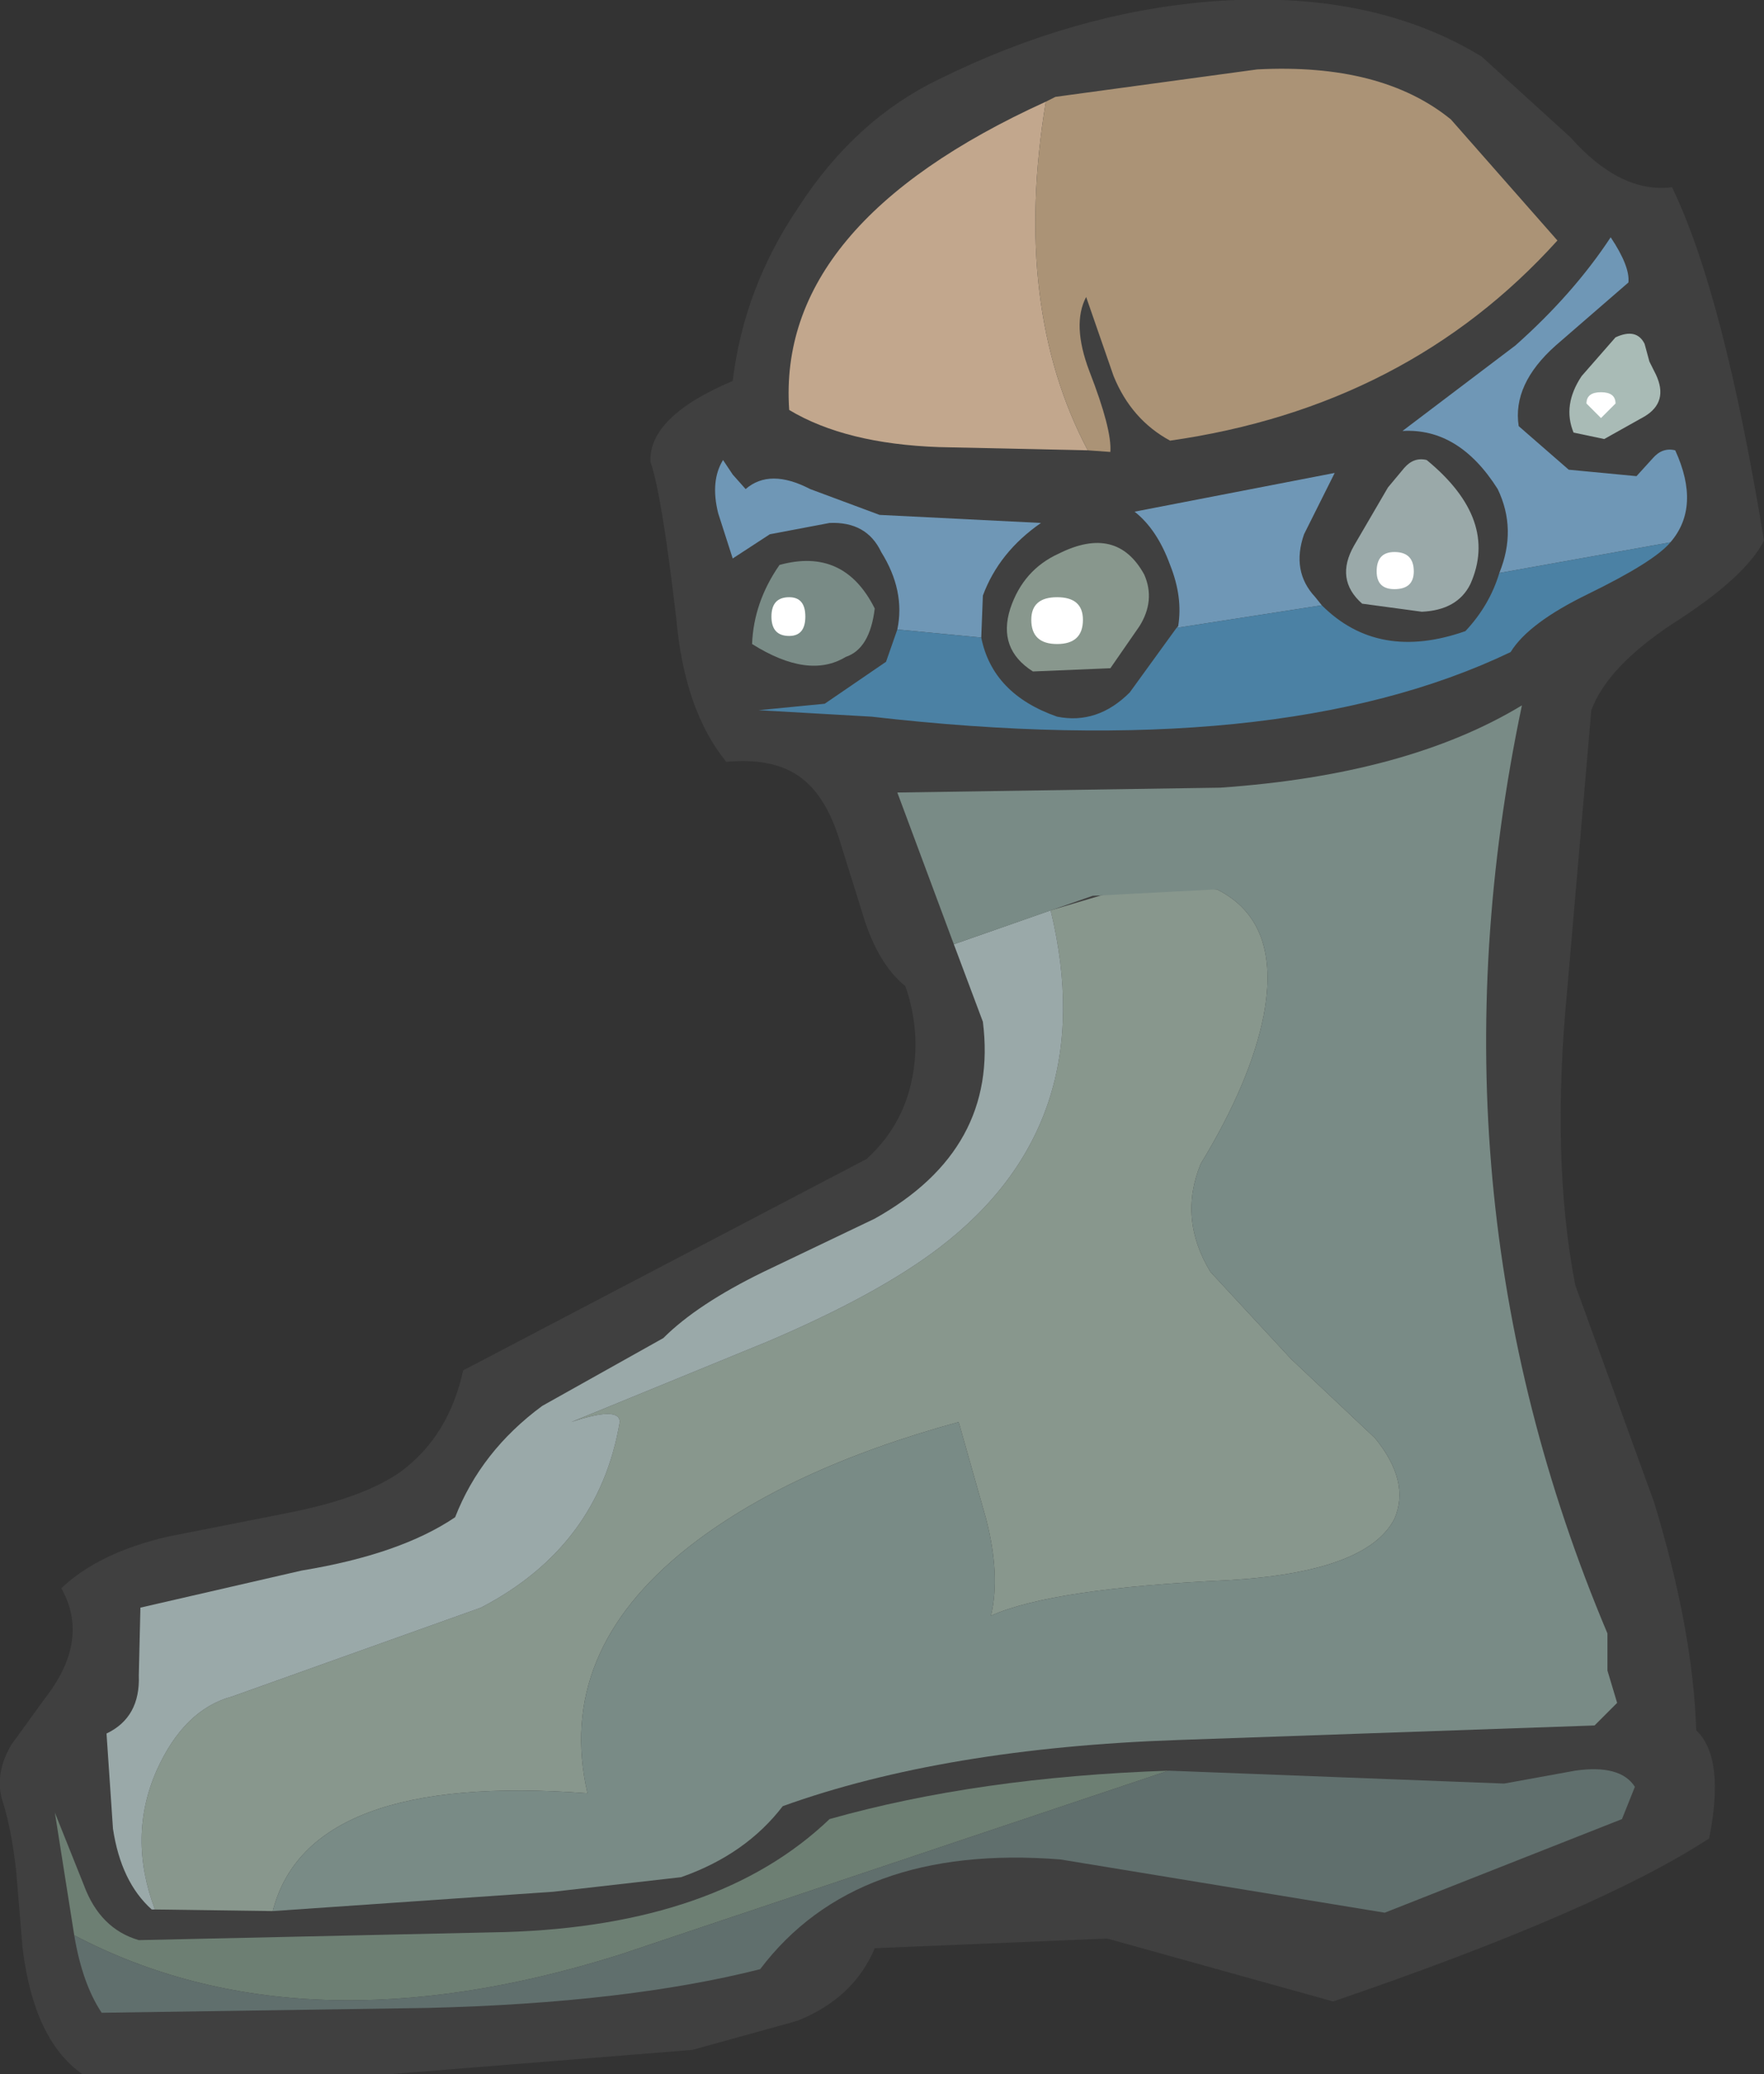 <?xml version="1.0" encoding="UTF-8" standalone="no"?>
<svg xmlns:xlink="http://www.w3.org/1999/xlink" height="64.25px" width="54.65px" xmlns="http://www.w3.org/2000/svg">
  <rect width="100%" height="100%" fill="#333333" stroke="none"/>
  <g transform="matrix(1.0, 0.0, 0.0, 1.0, 37.4, 2.1)">
    <path d="M-8.3 0.35 Q-10.9 1.6 -12.65 4.3 -14.35 6.8 -14.7 9.7 -17.3 10.8 -17.25 12.2 -16.9 13.2 -16.45 17.05 -16.2 19.9 -14.9 21.5 -13.3 21.35 -12.45 22.1 -11.75 22.7 -11.35 24.05 L-10.6 26.45 Q-10.15 27.8 -9.35 28.45 -8.85 29.9 -9.15 31.35 -9.45 32.8 -10.55 33.8 L-23.05 40.35 Q-23.5 42.4 -25.0 43.5 -26.15 44.3 -28.4 44.75 L-32.2 45.5 Q-34.35 46.0 -35.5 47.1 -34.6 48.7 -36.0 50.5 L-37.05 51.95 Q-37.55 52.8 -37.35 53.6 -37.05 54.5 -36.9 55.85 L-36.7 58.25 Q-36.35 61.1 -34.85 62.15 L-25.3 62.15 -15.95 61.4 -12.7 60.5 Q-10.95 59.8 -10.3 58.25 L-3.1 57.95 3.9 59.9 Q12.1 57.1 15.55 54.85 16.05 52.35 15.15 51.5 15.05 48.4 13.85 44.45 L11.4 37.7 Q10.65 33.8 11.15 28.6 L11.9 19.9 Q12.4 18.55 14.45 17.2 16.65 15.8 17.25 14.65 16.0 7.0 14.4 3.7 12.8 3.9 11.25 2.15 L8.5 -0.35 Q5.05 -2.45 0.05 -2.05 -4.15 -1.7 -8.3 0.35" fill="#404040" fill-rule="evenodd" stroke="none"/>
    <path d="M-35.1 57.85 Q-28.05 61.55 -18.2 58.45 L-1.2 52.75 Q-7.1 52.95 -11.7 54.25 -15.15 57.55 -21.75 57.75 L-33.1 58.0 Q-34.3 57.65 -34.8 56.3 L-35.7 54.05 -35.1 57.85" fill="#6d7f73" fill-rule="evenodd" stroke="none"/>
    <path d="M9.2 53.15 L-1.2 52.75 -18.2 58.45 Q-28.05 61.55 -35.1 57.85 -34.85 59.35 -34.25 60.25 L-24.15 60.1 Q-18.0 59.95 -13.85 58.9 -10.9 55.0 -4.55 55.5 L5.5 57.15 12.85 54.25 13.25 53.25 Q12.8 52.55 11.4 52.75 L9.2 53.15" fill="#606f6d" fill-rule="evenodd" stroke="none"/>
    <path d="M-2.15 25.3 L-4.85 26.1 Q-3.25 32.7 -8.3 36.55 -10.2 38.0 -13.6 39.45 L-19.7 41.95 Q-18.2 41.45 -18.2 41.95 -18.85 45.8 -22.5 47.7 L-30.2 50.45 Q-31.7 50.85 -32.55 52.75 -33.45 54.8 -32.6 57.05 L-28.95 57.1 Q-27.85 52.8 -19.2 53.45 -20.2 49.1 -16.1 45.85 -13.0 43.4 -7.7 41.95 L-6.85 44.95 Q-6.4 46.7 -6.7 47.95 -4.8 47.1 0.65 46.85 4.95 46.6 5.8 44.95 6.3 43.8 5.2 42.45 L2.6 40.0 0.1 37.3 Q-0.9 35.65 -0.2 33.95 1.35 31.4 1.75 29.35 2.3 26.45 0.3 25.45 L-2.15 25.3" fill="#88978d" fill-rule="evenodd" stroke="none"/>
    <path d="M-6.95 29.55 Q-6.45 33.5 -10.3 35.65 L-13.75 37.3 Q-15.8 38.3 -16.85 39.35 L-20.6 41.45 Q-22.5 42.85 -23.3 44.9 -25.0 46.05 -28.05 46.55 L-33.05 47.7 -33.1 49.8 Q-33.05 51.1 -34.1 51.6 L-33.9 54.55 Q-33.65 56.2 -32.7 57.05 L-32.6 57.05 Q-33.45 54.8 -32.55 52.75 -31.7 50.85 -30.2 50.45 L-22.5 47.7 Q-18.85 45.8 -18.2 41.95 -18.2 41.45 -19.7 41.95 L-13.6 39.45 Q-10.2 38.0 -8.3 36.55 -3.25 32.7 -4.85 26.1 L-7.85 27.15 -6.95 29.55" fill="#9aa9a9" fill-rule="evenodd" stroke="none"/>
    <path d="M-3.55 25.65 L0.3 25.45 Q2.3 26.45 1.75 29.35 1.35 31.4 -0.2 33.95 -0.9 35.65 0.1 37.3 L2.6 40.0 5.2 42.45 Q6.3 43.8 5.8 44.95 4.95 46.6 0.65 46.85 -4.8 47.1 -6.7 47.95 -6.4 46.7 -6.85 44.95 L-7.7 41.95 Q-13.0 43.4 -16.1 45.85 -20.2 49.1 -19.2 53.45 -27.85 52.8 -28.95 57.1 L-20.25 56.5 -16.3 56.05 Q-14.3 55.35 -13.15 53.85 -8.15 52.05 -0.9 51.8 L12.0 51.35 12.7 50.65 12.4 49.65 12.4 48.5 Q6.6 34.75 9.75 19.75 6.2 21.9 0.4 22.3 L-9.6 22.45 -7.85 27.15 -3.55 25.65" fill="#798b86" fill-rule="evenodd" stroke="none"/>
    <path d="M3.35 16.4 Q2.6 15.6 3.0 14.45 L3.95 12.55 -2.25 13.75 Q-1.55 14.3 -1.15 15.4 -0.75 16.4 -0.9 17.3 L-0.95 17.35 3.55 16.65 3.35 16.4" fill="#6f97b6" fill-rule="evenodd" stroke="none"/>
    <path d="M-13.55 14.45 L-11.7 14.1 Q-10.55 14.05 -10.1 15.0 -9.35 16.2 -9.6 17.4 L-7.0 17.65 -6.95 16.35 Q-6.45 15.0 -5.15 14.1 L-10.15 13.85 -12.3 13.05 Q-13.55 12.4 -14.3 13.05 L-14.7 12.6 -15.0 12.15 Q-15.4 12.8 -15.15 13.8 L-14.7 15.2 -13.55 14.45" fill="#6f97b6" fill-rule="evenodd" stroke="none"/>
    <path d="M13.05 6.65 Q13.1 6.15 12.5 5.25 11.35 7.0 9.55 8.6 L6.05 11.25 Q7.8 11.15 9.0 13.05 9.6 14.3 9.05 15.65 L14.35 14.7 Q15.3 13.6 14.5 11.85 14.1 11.75 13.8 12.1 L13.3 12.65 11.2 12.45 9.65 11.1 Q9.45 9.8 10.8 8.6 L13.05 6.65" fill="#6f97b6" fill-rule="evenodd" stroke="none"/>
    <path d="M-10.4 20.1 Q2.2 21.55 9.4 18.1 9.95 17.2 11.8 16.3 13.85 15.3 14.35 14.7 L9.05 15.65 Q8.75 16.65 8.0 17.45 5.3 18.4 3.55 16.65 L-0.95 17.35 -2.4 19.35 Q-3.4 20.35 -4.65 20.1 -6.65 19.4 -7.0 17.65 L-9.6 17.4 -9.95 18.4 -11.85 19.7 -13.9 19.9 -10.4 20.1" fill="#4b81a4" fill-rule="evenodd" stroke="none"/>
    <path d="M-13.25 15.4 Q-14.05 16.55 -14.1 17.85 -12.35 18.95 -11.2 18.25 -10.45 18.0 -10.3 16.75 -11.25 14.85 -13.25 15.4" fill="#798b86" fill-rule="evenodd" stroke="none"/>
    <path d="M-3.7 11.85 Q-6.05 7.4 -5.0 1.05 -13.35 4.85 -12.95 10.6 -11.2 11.65 -8.3 11.75 L-3.7 11.85" fill="#c2a78d" fill-rule="evenodd" stroke="none"/>
    <path d="M-2.9 9.55 Q-2.35 10.9 -1.15 11.55 6.2 10.5 10.85 5.35 L7.55 1.6 Q5.4 -0.15 1.55 0.05 L-4.7 0.9 -5.0 1.05 Q-6.05 7.4 -3.7 11.85 L-3.0 11.9 Q-2.95 11.2 -3.65 9.4 -4.2 7.95 -3.75 7.1 L-2.9 9.55" fill="#ab9376" fill-rule="evenodd" stroke="none"/>
    <path d="M-4.6 15.05 Q-5.7 15.55 -6.1 16.75 -6.5 18.0 -5.4 18.7 L-3.0 18.6 -2.1 17.3 Q-1.6 16.5 -1.95 15.7 -2.8 14.15 -4.6 15.05" fill="#88978d" fill-rule="evenodd" stroke="none"/>
    <path d="M6.8 12.15 Q6.4 12.05 6.1 12.4 L5.6 13.0 4.55 14.8 Q3.95 15.85 4.8 16.6 L6.65 16.85 Q7.75 16.8 8.15 16.0 9.05 14.0 6.8 12.15" fill="#9aa9a9" fill-rule="evenodd" stroke="none"/>
    <path d="M12.65 8.35 L11.6 9.55 Q11.0 10.45 11.35 11.3 L12.3 11.5 13.55 10.8 Q14.3 10.35 13.9 9.5 L13.7 9.1 13.55 8.55 Q13.3 8.05 12.65 8.35" fill="#a9bbb6" fill-rule="evenodd" stroke="none"/>
    <path d="M-12.45 17.0 Q-12.45 16.4 -12.95 16.4 -13.5 16.4 -13.5 17.0 -13.5 17.6 -12.95 17.6 -12.45 17.6 -12.45 17.0" fill="#ffffff" fill-rule="evenodd" stroke="none"/>
    <path d="M-3.85 17.1 Q-3.85 16.4 -4.65 16.4 -5.45 16.4 -5.45 17.1 -5.45 17.85 -4.65 17.85 -3.85 17.85 -3.85 17.1" fill="#ffffff" fill-rule="evenodd" stroke="none"/>
    <path d="M6.4 15.6 Q6.4 15.0 5.8 15.0 5.25 15.0 5.25 15.6 5.25 16.15 5.8 16.15 6.4 16.15 6.4 15.6" fill="#ffffff" fill-rule="evenodd" stroke="none"/>
    <path d="M12.65 10.4 Q12.65 10.05 12.2 10.05 11.75 10.05 11.75 10.4 L12.2 10.85 12.65 10.4" fill="#ffffff" fill-rule="evenodd" stroke="none"/>
  </g>
</svg>
